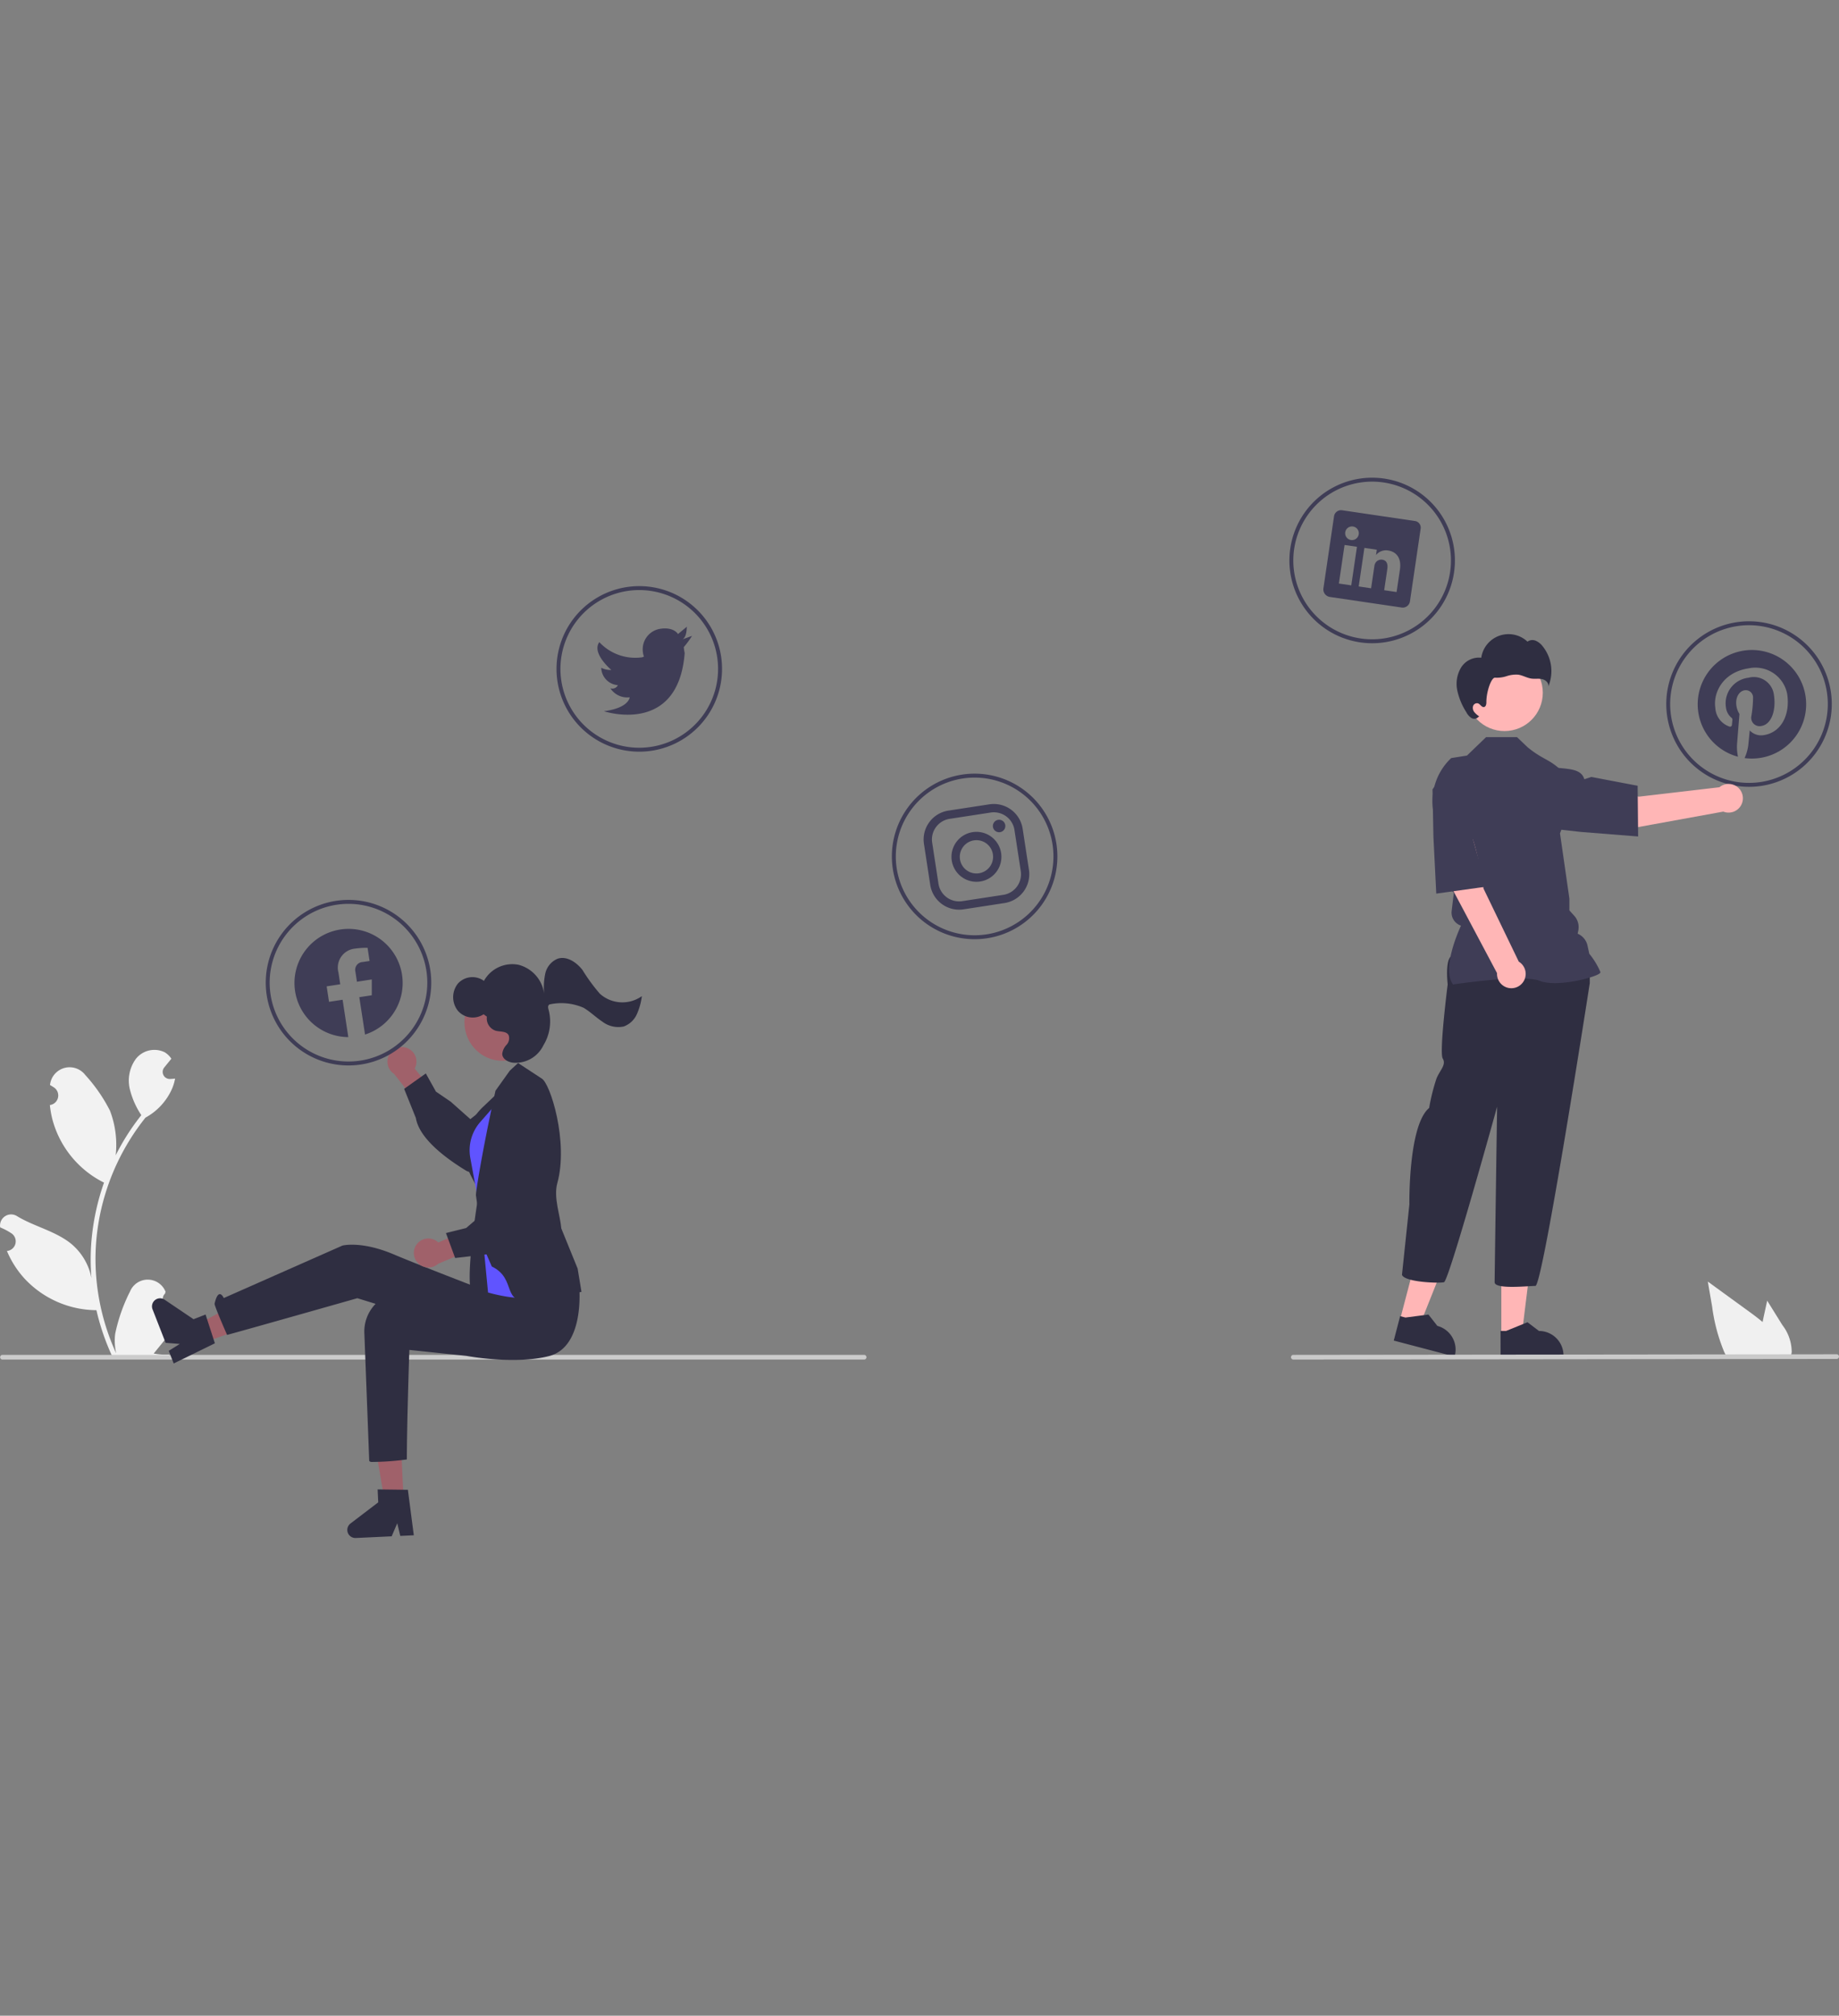 <svg xmlns="http://www.w3.org/2000/svg" xmlns:xlink="http://www.w3.org/1999/xlink" width="240" height="263" viewBox="0 0 240 263"><rect x="0" y="0" width="240" height="263" fill="#808080" stroke="none"/><defs><clipPath id="clip-path"><rect id="Rectangle_221" data-name="Rectangle 221" width="240" height="263" transform="translate(264 2776)" fill="#fff" stroke="#707070" stroke-width="1"></rect></clipPath></defs><g id="Mask_Group_15" data-name="Mask Group 15" transform="translate(-264 -2776)" clip-path="url(#clip-path)"><g id="undraw_social_media_re_sulg" transform="translate(263.996 2838.327)"><path id="Path_1147" data-name="Path 1147" d="M56.5,154.612a.929.929,0,0,1-.673-1.61l.064-.253-.025-.061a2.5,2.5,0,0,0-4.6.017,22.157,22.157,0,0,0-1.947,5.546,7.381,7.381,0,0,0,.13,2.539A29.594,29.594,0,0,1,46.751,148.5a28.562,28.562,0,0,1,.177-3.187q.147-1.3.407-2.584a29.936,29.936,0,0,1,5.937-12.688,7.967,7.967,0,0,0,3.313-3.438,6.077,6.077,0,0,0,.553-1.661c-.161.021-.325.034-.487.045l-.153.008H56.48a.921.921,0,0,1-.756-1.5l.209-.257c.106-.132.214-.262.32-.394a.46.46,0,0,0,.034-.04l.365-.45a2.662,2.662,0,0,0-.873-.844A3.068,3.068,0,0,0,52,122.4a4.811,4.811,0,0,0-.743,4.027,10.668,10.668,0,0,0,1.476,3.29c-.066.085-.135.167-.2.251a30.13,30.13,0,0,0-3.145,4.982,12.525,12.525,0,0,0-.748-5.818,20.98,20.98,0,0,0-3.239-4.674,2.571,2.571,0,0,0-4.579,1.262l-.007.066q.263.148.515.315a1.26,1.26,0,0,1-.508,2.293l-.026,0a12.541,12.541,0,0,0,.331,1.875,12.911,12.911,0,0,0,6.429,8.092c.1.053.2.106.307.156a30.754,30.754,0,0,0-1.655,7.79,29.168,29.168,0,0,0,.021,4.71l-.008-.056a7.708,7.708,0,0,0-2.631-4.451c-2.025-1.663-4.886-2.276-7.07-3.613a1.447,1.447,0,0,0-2.215,1.407l.009.058a8.475,8.475,0,0,1,.949.457q.263.149.515.315a1.26,1.26,0,0,1-.508,2.294l-.026,0-.053.008a12.551,12.551,0,0,0,2.309,3.615,12.923,12.923,0,0,0,9.372,4.112h0a30.744,30.744,0,0,0,2.065,6.029h7.378c.026-.082.05-.167.074-.249a8.381,8.381,0,0,1-2.042-.122c.547-.672,1.095-1.349,1.642-2.02a.458.458,0,0,0,.034-.04c.278-.344.558-.685.836-1.029h0a12.278,12.278,0,0,0-.36-3.128Z" transform="translate(-34.284 -46.542)" fill="#f2f2f2"></path><path id="Path_1148" data-name="Path 1148" d="M147.364,161.3a.305.305,0,0,1-.306.306H34.611a.306.306,0,1,1,0-.612H147.058a.305.305,0,0,1,.306.306Z" transform="translate(-34.284 -46.542)" fill="#ccc"></path><path id="Path_1149" data-name="Path 1149" d="M87.349,120.936a1.888,1.888,0,0,1,1.059,2.694l2.707,3.358-1.64,2.143-3.756-4.8a1.9,1.9,0,0,1,1.63-3.4Z" transform="translate(-34.284 -46.542)" fill="#a0616a"></path><path id="Path_1150" data-name="Path 1150" d="M88.56,130.083l-1.529-3.8,2.828-2.008,1.322,2.369,1.93,1.317,2.564,2.277c.695-.571,6.028-4.845,7.734-3.028a2.016,2.016,0,0,1,.6,1.576,4.413,4.413,0,0,1-1.629,2.587l-3.238,3.04c-.121.206-1.393,2.324-2.848,2.692a1.553,1.553,0,0,1-1.236-.182c-3.31-2.032-5.426-4.032-6.2-5.847A4.182,4.182,0,0,1,88.56,130.083Z" transform="translate(-34.284 -46.542)" fill="#2f2e41"></path><path id="Path_1151" data-name="Path 1151" d="M52.674,133.315l-2.49.116-1.634-9.549,3.675-.172Z" fill="#a0616a"></path><path id="Path_1152" data-name="Path 1152" d="M88.292,184.532l-1.767.083-.393-1.653-.73,1.706-4.686.219a1.055,1.055,0,0,1-.688-1.892l3.622-2.76-.079-1.687,3.947.051Z" transform="translate(-34.284 -46.542)" fill="#2f2e41"></path><path id="Path_1153" data-name="Path 1153" d="M26.675,112.811l-.907-2.322,8.525-4.6,4.306,2.707Z" fill="#a0616a"></path><path id="Path_1154" data-name="Path 1154" d="M56.956,162.114l-.644-1.648,1.441-.9-1.85-.145-1.707-4.37a1.055,1.055,0,0,1,1.573-1.258l3.774,2.548,1.573-.614,1.215,3.756Z" transform="translate(-34.284 -46.542)" fill="#2f2e41"></path><path id="Path_1155" data-name="Path 1155" d="M109.93,152.442s-1.034,6.6-5.923,7.091a19.641,19.641,0,0,1-9.4-1.714L80.923,153.6s-14.56,4.137-17,4.789c0,0-1.686-3.827-1.63-4.074.52-2.275,1.2-.736,1.2-.736l15.481-6.844s2.444-.652,6.681,1.141,15.587,6.113,15.587,6.113Z" transform="translate(-34.284 -46.542)" fill="#2f2e41"></path><path id="Path_1156" data-name="Path 1156" d="M109.873,152.037s.815,7.909-3.947,9.118c-4.527,1.149-10.771-.03-10.771-.03l-7.444-.777s-.326,9.565-.326,14.291a35.888,35.888,0,0,1-4.563.326c-.326,0-.348-.171-.348-.171l-.631-16.531a5.159,5.159,0,0,1,5.338-5.473q.527.02,1.106.075a47.679,47.679,0,0,0,10.265-.494Z" transform="translate(-34.284 -46.542)" fill="#2f2e41"></path><path id="Path_1157" data-name="Path 1157" d="M96.664,140.563s-1.933,11.691-.627,12.624a6.061,6.061,0,0,0,3.1.937l.417-6.455Z" transform="translate(-34.284 -46.542)" fill="#2f2e41"></path><path id="Path_1158" data-name="Path 1158" d="M99.889,126.2,97.3,128.661a7.619,7.619,0,0,0-1.5,9.061l1.236,2.356Z" transform="translate(-34.284 -46.542)" fill="#2f2e41"></path><path id="Path_1159" data-name="Path 1159" d="M100.467,126.618l-3.5,3.99a5.6,5.6,0,0,0-1.363,3.128h0a5.6,5.6,0,0,0,.064,1.578l1.32,7.176.992,10.363s7.66,2.321,8.443-1.263S100.467,126.618,100.467,126.618Z" transform="translate(-34.284 -46.542)" fill="#6054ff"></path><path id="Path_1160" data-name="Path 1160" d="M98.47,149.461l-1.12-2.576-.95-6.715c-.052-.391,1.012-6.784,2.552-13.643l1.871-2.62,1.079-.99,3.075,2.016c1.109.587,3.534,8.245,2.042,13.664-.514,1.864.384,4.185.523,5.9l2.131,5.237.5,3.028-.077.029c-.077.029-1.31.2-6.345,1.035C99.582,154.521,101.867,151.1,98.47,149.461Z" transform="translate(-34.284 -46.542)" fill="#2f2e41"></path><path id="Path_1161" data-name="Path 1161" d="M88.614,146.647a1.888,1.888,0,0,1,2.877-.316l3.95-1.732,1.638,2.144-5.613,2.368a1.9,1.9,0,0,1-2.852-2.464Z" transform="translate(-34.284 -46.542)" fill="#a0616a"></path><path id="Path_1162" data-name="Path 1162" d="M97.758,147.877l-4.071.478-1.2-3.256,2.633-.655,1.777-1.518,2.87-1.878c-.369-.82-3.1-7.087-.895-8.257a2.016,2.016,0,0,1,1.677-.163,4.413,4.413,0,0,1,2.07,2.25l2.085,3.921c.167.17,1.877,1.954,1.852,3.454a1.553,1.553,0,0,1-.5,1.145c-2.829,2.661-5.313,4.179-7.269,4.453a4.182,4.182,0,0,1-1.032.024Z" transform="translate(-34.284 -46.542)" fill="#2f2e41"></path><ellipse id="Ellipse_116" data-name="Ellipse 116" cx="4.907" cy="5.016" rx="4.907" ry="5.016" transform="translate(60.054 66.67) rotate(-6.832)" fill="#a0616a"></ellipse><path id="Path_1163" data-name="Path 1163" d="M112.585,113.886a23.7,23.7,0,0,1-2.284-3.118c-.793-1.017-2.063-1.861-3.25-1.46a2.738,2.738,0,0,0-1.607,1.959,8.631,8.631,0,0,0-.132,2.681,4.517,4.517,0,0,0-3.353-3.852,4.227,4.227,0,0,0-4.514,2.1,2.558,2.558,0,0,0-3.381.333,2.849,2.849,0,0,0-.036,3.546,2.575,2.575,0,0,0,3.373.48l.429.309a1.686,1.686,0,0,0,1.146,1.835c.6.163,1.409.027,1.7.6a1.273,1.273,0,0,1-.286,1.246,2.029,2.029,0,0,0-.557,1.189c.027.683.782,1.072,1.434,1.139a4.018,4.018,0,0,0,3.908-2.21q.021-.042.046-.085a5.956,5.956,0,0,0,.648-4.664c-.087-.306-.065-.545.142-.645a7.231,7.231,0,0,1,4.443.439c.862.512,1.59,1.239,2.428,1.793a3.424,3.424,0,0,0,2.81.645,3.011,3.011,0,0,0,1.708-1.6,8.362,8.362,0,0,0,.655-2.361,4.385,4.385,0,0,1-5.466-.3Z" transform="translate(-34.284 -46.542)" fill="#2f2e41"></path><path id="Path_1164" data-name="Path 1164" d="M113.326,146.532l0,0,0,.007Z" transform="translate(-34.284 -46.542)" fill="#2f2e41"></path><path id="Path_1165" data-name="Path 1165" d="M81.408,123.106a10.8,10.8,0,1,1,9.038-12.312,10.8,10.8,0,0,1-9.038,12.312Zm-3.2-20.842a10.286,10.286,0,1,0,11.726,8.608A10.286,10.286,0,0,0,78.212,102.264Z" transform="translate(-34.284 -46.542)" fill="#3f3d56"></path><path id="Path_1166" data-name="Path 1166" d="M119.355,82.166a10.8,10.8,0,1,1,9.038-12.312A10.8,10.8,0,0,1,119.355,82.166Zm-3.2-20.842a10.286,10.286,0,1,0,11.726,8.608,10.286,10.286,0,0,0-11.726-8.608Z" transform="translate(-34.284 -46.542)" fill="#3f3d56"></path><path id="Path_1167" data-name="Path 1167" d="M163.12,106.634a10.8,10.8,0,1,1,9.038-12.312A10.8,10.8,0,0,1,163.12,106.634Zm-3.2-20.842A10.286,10.286,0,1,0,171.65,94.4a10.286,10.286,0,0,0-11.726-8.608Z" transform="translate(-34.284 -46.542)" fill="#3f3d56"></path><path id="Path_1168" data-name="Path 1168" d="M215,68.018a10.8,10.8,0,1,1,9.038-12.312A10.8,10.8,0,0,1,215,68.018Zm-3.2-20.842a10.286,10.286,0,1,0,11.726,8.608,10.286,10.286,0,0,0-11.726-8.608Z" transform="translate(-34.284 -46.542)" fill="#3f3d56"></path><path id="Path_1169" data-name="Path 1169" d="M264.182,86.752a10.8,10.8,0,1,1,9.039-12.312A10.8,10.8,0,0,1,264.182,86.752Zm-3.2-20.842a10.286,10.286,0,1,0,11.726,8.608,10.286,10.286,0,0,0-11.726-8.608Z" transform="translate(-34.284 -46.542)" fill="#3f3d56"></path><path id="Path_1170" data-name="Path 1170" d="M123.37,67.632l1.232-.449a12.056,12.056,0,0,1-1.076,1.466h0a5.174,5.174,0,0,0,.117.763c-.834,10.846-10.541,7.6-10.541,7.6,3.291-.427,3.364-1.817,3.364-1.817a2.634,2.634,0,0,1-2.521-1.174.8.8,0,0,0,.978-.41,2.336,2.336,0,0,1-2.169-2.269,2.674,2.674,0,0,0,1.32.292c-.272-.244-2.558-2.261-1.572-3.635a6.414,6.414,0,0,0,5.585,1.979l.246-.09a2.019,2.019,0,0,1-.137-.551,2.7,2.7,0,0,1,2.26-3.078h0c1.779-.273,2.316.685,2.316.685l1.154-.957C123.9,65.99,123.966,67.28,123.37,67.632Z" transform="translate(-34.284 -46.542)" fill="#3f3d56"></path><path id="Path_1171" data-name="Path 1171" d="M163.581,90.232a2.723,2.723,0,0,1,3.1,2.272l.823,5.367a2.723,2.723,0,0,1-2.272,3.1l-5.367.823a2.723,2.723,0,0,1-3.1-2.272l-.823-5.367a2.723,2.723,0,0,1,2.272-3.1l5.367-.823m-.165-1.073-5.367.823a3.812,3.812,0,0,0-3.181,4.333l.823,5.367a3.812,3.812,0,0,0,4.333,3.181l5.367-.823a3.812,3.812,0,0,0,3.181-4.333l-.823-5.367a3.812,3.812,0,0,0-4.333-3.181Z" transform="translate(-34.284 -46.542)" fill="#3f3d56"></path><path id="Path_1172" data-name="Path 1172" d="M164.8,92.792a.813.813,0,1,1,.681-.928.813.813,0,0,1-.681.928Z" transform="translate(-34.284 -46.542)" fill="#3f3d56"></path><path id="Path_1173" data-name="Path 1173" d="M161.391,93.863a2.172,2.172,0,1,1-1.818,2.476,2.172,2.172,0,0,1,1.818-2.476h0m-.165-1.073a3.258,3.258,0,1,0,3.714,2.726h0a3.258,3.258,0,0,0-3.714-2.726Z" transform="translate(-34.284 -46.542)" fill="#3f3d56"></path><path id="Path_1174" data-name="Path 1174" d="M261.857,69.105a7.083,7.083,0,0,0-.753,13.844,6.272,6.272,0,0,1-.124-1.625c.047-.589.315-3.954.315-3.954A2.7,2.7,0,0,1,260.9,76.3c-.159-1.038.322-1.9,1.072-2.02a.947.947,0,0,1,1.1.905,15.319,15.319,0,0,1-.238,2.579,1.095,1.095,0,0,0,1.313,1.177c1.325-.2,1.958-2.043,1.648-4.062a2.651,2.651,0,0,0-3.324-2.235,3.356,3.356,0,0,0-2.933,3.882,2.042,2.042,0,0,0,.673,1.3.346.346,0,0,1,.16.375c-.015.133-.042.454-.057.585a.243.243,0,0,1-.323.229,2.728,2.728,0,0,1-1.845-2.455c-.3-1.988,1.008-4.629,4.333-5.139a4.233,4.233,0,0,1,5.046,3.33c.421,2.747-.793,5.031-3.043,5.377a2.032,2.032,0,0,1-1.843-.61s-.159,1.675-.2,2a5.887,5.887,0,0,1-.473,1.608,7.083,7.083,0,1,0-.116-14.021Z" transform="translate(-34.284 -46.542)" fill="#3f3d56"></path><path id="Path_1175" data-name="Path 1175" d="M218.917,52.191,209.488,50.8a.932.932,0,0,0-1.094.734v0L207,60.989a1,1,0,0,0,.823,1.11l9.426,1.389a.954.954,0,0,0,1.049-.835l1.392-9.45a.875.875,0,0,0-.722-1.006Zm-8.28,8.4-1.618-.238.742-5.032,1.618.238Zm.1-5.908-.012,0a.89.89,0,1,1,.012,0Zm5.814,6.78-1.618-.238.405-2.752c.1-.659-.072-1.144-.658-1.231a.894.894,0,0,0-.918.475,1.1,1.1,0,0,0-.115.389l-.422,2.866-1.618-.238.742-5.032,1.618.238-.1.7a1.657,1.657,0,0,1,1.58-.6c1.062.157,1.763.975,1.54,2.485Z" transform="translate(-34.284 -46.542)" fill="#3f3d56"></path><path id="Path_1176" data-name="Path 1176" d="M86.756,111.4a7.06,7.06,0,1,0-7.012,8.132L79,114.657l-1.772.272-.309-2.018,1.772-.272-.236-1.538a2.492,2.492,0,0,1,2.22-3.12,10.851,10.851,0,0,1,1.583-.1l.263,1.718-.88.135a1.021,1.021,0,0,0-.97,1.265l.2,1.309,1.935-.3v2.065l-1.626.249.748,4.877A7.062,7.062,0,0,0,86.756,111.4Z" transform="translate(-34.284 -46.542)" fill="#3f3d56" fill-rule="evenodd"></path><path id="Path_1177" data-name="Path 1177" d="M182.7,109.916l2.582.678,3.845-9.638-3.811-1Z" fill="#ffb6b6"></path><path id="Path_1178" data-name="Path 1178" d="M216.182,159.128l7.941,2.085.026-.1a3.2,3.2,0,0,0-2.279-3.9h0l-1.162-1.481-3,.39-.693-.182Z" transform="translate(-34.284 -46.542)" fill="#2f2e41"></path><path id="Path_1179" data-name="Path 1179" d="M195.935,111.848h2.67l1.27-10.3h-3.94Z" fill="#ffb6b6"></path><path id="Path_1180" data-name="Path 1180" d="M230.124,161.175h8.21v-.1a3.2,3.2,0,0,0-3.2-3.2h0l-1.5-1.138-2.8,1.138h-.717Z" transform="translate(-34.284 -46.542)" fill="#2f2e41"></path><path id="Path_1181" data-name="Path 1181" d="M223.541,109.107c-.645.806-.322,3.547-.322,3.547s-1.129,8.868-.645,9.674-.322,1.451-.806,2.58a25.756,25.756,0,0,0-.967,3.87c-2.741,2.257-2.58,12.577-2.58,12.577l-.967,9.191c.322.967,4.837,1.129,5.482.967s6.933-22.9,6.933-22.9-.322,21.929-.322,22.9,4.353.484,5.321.484,7.095-39.5,7.095-39.5v-2.257l-.806-1.129S224.185,108.3,223.541,109.107Z" transform="translate(-34.284 -46.542)" fill="#2f2e41"></path><circle id="Ellipse_117" data-name="Ellipse 117" cx="4.998" cy="4.998" r="4.998" transform="translate(191.353 23.062)" fill="#ffb6b6"></circle><path id="Path_1182" data-name="Path 1182" d="M223.92,112.674l-.027-.038c-1.456-2.039.734-6.937,1.064-7.647h0a1.783,1.783,0,0,1-1.22-1.9l.142-1.21.148-1.187-1.063-1.063,0-.027-.612-5.354-.89-3.556a7.807,7.807,0,0,1,2.216-7.566l2.056-.327,2.5-2.408h4.03l1.382,1.32c2.717,2.227,3.362,1.26,6.425,5.452l-2.194,5.779,1.226,8.524V103l.639.71a2.209,2.209,0,0,1,.524,1.91l-.084.42h0a2.208,2.208,0,0,1,1.29,1.567l.224,1.047a9.728,9.728,0,0,1,1.458,2.4c0,.069-.051.136-.161.211-.863.584-5.634,1.776-7.745.931-2.249-.9-11.19.45-11.28.464Z" transform="translate(-34.284 -46.542)" fill="#3f3d56"></path><path id="Path_1183" data-name="Path 1183" d="M221.38,92.4l4.156-.814c1.537,2.3,2.362,8.572,2.362,8.572l4.6,9.529a1.87,1.87,0,1,1-2.838,1.5L223.662,99.9Z" transform="translate(-34.284 -46.542)" fill="#ffb6b6"></path><path id="Path_1184" data-name="Path 1184" d="M221.357,93.383l-.118-6.177,1.956-2.617a3.438,3.438,0,0,1,3.385-1.31h0a3.43,3.43,0,0,1,2.744,3.8c-.332,2.616-1.086,5.889-2.791,6.63l-.017.007,1.767,6.18-6.554.915Z" transform="translate(-34.284 -46.542)" fill="#3f3d56"></path><path id="Path_1185" data-name="Path 1185" d="M248.173,88.161s-6.2-1.271-8.873-.569l-.589,4.194,7.565.671,12.912-2.347a1.87,1.87,0,1,0-.506-3.178Z" transform="translate(-34.284 -46.542)" fill="#ffb6b6"></path><path id="Path_1186" data-name="Path 1186" d="M240.664,92.768l-6.141-.677-2.343-2.276a3.438,3.438,0,0,1-.864-3.525h0a3.43,3.43,0,0,1,4.117-2.233c2.551.666,5.1.045,5.619,1.831l.919-.3,6.038,1.15.065,6.617Z" transform="translate(-34.284 -46.542)" fill="#3f3d56"></path><path id="Path_1187" data-name="Path 1187" d="M224.965,71.318a2.751,2.751,0,0,1,2.636-1.284,3.6,3.6,0,0,1,6.03-2.1,1.119,1.119,0,0,1,1.094-.11,2.308,2.308,0,0,1,.889.714,5.179,5.179,0,0,1,.725,5.269c.125-.454-.33-.88-.789-.982s-.941-.005-1.407-.072c-.6-.085-1.134-.431-1.732-.509a3.942,3.942,0,0,0-1.5.193,4.061,4.061,0,0,1-1.5.2c-.5-.06-1.152,1.847-1.143,3.191,0,.255-.051.581-.3.635-.306.067-.484-.356-.776-.472a.54.54,0,0,0-.662.352.88.88,0,0,0,.168.788,2.6,2.6,0,0,0,.63.547l-.12.1a.715.715,0,0,1-.9.112,1.947,1.947,0,0,1-.648-.738,8.679,8.679,0,0,1-1.188-2.847A4.146,4.146,0,0,1,224.965,71.318Z" transform="translate(-34.284 -46.542)" fill="#2f2e41"></path><path id="Path_1188" data-name="Path 1188" d="M266.9,157.109l-1.983-3.186-.4,1.821c-.069.319-.139.643-.2.964-.563-.481-1.162-.926-1.749-1.353q-2.7-1.959-5.4-3.924l.563,3.266a23.171,23.171,0,0,0,1.569,5.9c.1.208.2.414.309.615h8.367a2.694,2.694,0,0,0,.139-.576.2.2,0,0,0,0-.039A5.778,5.778,0,0,0,266.9,157.109Z" transform="translate(-34.284 -46.542)" fill="#f0f0f0"></path><path id="Path_1189" data-name="Path 1189" d="M273.982,161.526l-70.907.079a.306.306,0,0,1,0-.612l70.907-.079a.306.306,0,1,1,0,.612Z" transform="translate(-34.284 -46.542)" fill="#cacaca"></path></g></g></svg>